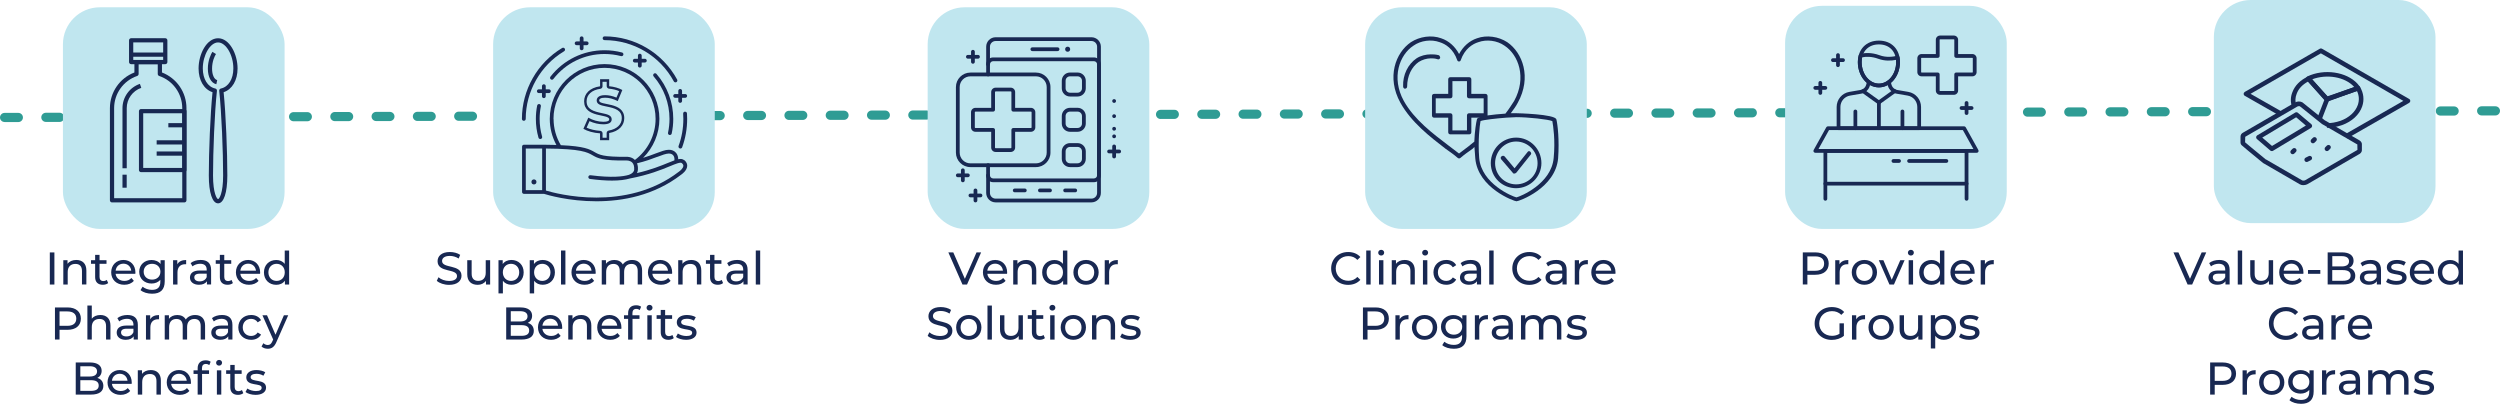 <?xml version="1.0" encoding="UTF-8"?><svg id="Layer_2" xmlns="http://www.w3.org/2000/svg" viewBox="0 0 545 88.02"><defs><style>.cls-1,.cls-2{fill:#182852;}.cls-1,.cls-2,.cls-3,.cls-4{stroke-width:0px;}.cls-2{fill-rule:evenodd;}.cls-3{fill:#c0e6ef;}.cls-4{fill:#2f9c94;}</style></defs><g id="Layer_1-2"><path class="cls-4" d="M1,26.6C.45,26.6,0,26.16,0,25.61c0-.55.45-1,1-1h3s0,0,0,0c.55,0,1,.45,1,1,0,.55-.45,1-1,1H1s0,0,0,0ZM10,26.58c-.55,0-1-.45-1-1,0-.55.45-1,1-1h3s0,0,0,0c.55,0,1,.45,1,1,0,.55-.45,1-1,1h-3s0,0,0,0ZM19,26.56c-.55,0-1-.45-1-1,0-.55.45-1,1-1h3s0,0,0,0c.55,0,1,.45,1,1,0,.55-.45,1-1,1h-3s0,0,0,0ZM28,26.53c-.55,0-1-.45-1-1,0-.55.45-1,1-1h3s0,0,0,0c.55,0,1,.45,1,1,0,.55-.45,1-1,1h-3s0,0,0,0ZM37,26.51c-.55,0-1-.45-1-1,0-.55.44-1,1-1h3s0,0,0,0c.55,0,1,.45,1,1,0,.55-.44,1-1,1h-3s0,0,0,0ZM46,26.48c-.55,0-1-.45-1-1,0-.55.44-1,1-1h3s0,0,0,0c.55,0,1,.45,1,1,0,.55-.44,1-1,1h-3s0,0,0,0ZM55,26.46c-.55,0-1-.45-1-1,0-.55.45-1,1-1h3s0,0,0,0c.55,0,1,.45,1,1,0,.55-.45,1-1,1h-3s0,0,0,0ZM64,26.44c-.55,0-1-.45-1-1,0-.55.45-1,1-1h3s0,0,0,0c.55,0,1,.45,1,1,0,.55-.45,1-1,1h-3s0,0,0,0ZM73,26.41c-.55,0-1-.45-1-1,0-.55.45-1,1-1h3s0,0,0,0c.55,0,1,.45,1,1,0,.55-.45,1-1,1h-3s0,0,0,0ZM82,26.39c-.55,0-1-.45-1-1,0-.55.45-1,1-1h3s0,0,0,0c.55,0,1,.45,1,1,0,.55-.45,1-1,1h-3s0,0,0,0ZM91,26.37c-.55,0-1-.45-1-1,0-.55.45-1,1-1h3s0,0,0,0c.55,0,1,.45,1,1,0,.55-.45,1-1,1h-3s0,0,0,0ZM100,26.34c-.55,0-1-.45-1-1,0-.55.44-1,1-1h3s0,0,0,0c.55,0,1,.45,1,1,0,.55-.44,1-1,1h-3s0,0,0,0ZM109,26.32c-.55,0-1-.45-1-1,0-.55.44-1,1-1h3s0,0,0,0c.55,0,1,.45,1,1,0,.55-.44,1-1,1h-3s0,0,0,0ZM118,26.29c-.55,0-1-.45-1-1,0-.55.45-1,1-1h3s0,0,0,0c.55,0,1,.45,1,1,0,.55-.45,1-1,1h-3s0,0,0,0ZM127,26.27c-.55,0-1-.45-1-1,0-.55.45-1,1-1h3s0,0,0,0c.55,0,1,.45,1,1,0,.55-.45,1-1,1h-3s0,0,0,0ZM136,26.25c-.55,0-1-.45-1-1,0-.55.45-1,1-1h3s0,0,0,0c.55,0,1,.45,1,1,0,.55-.45,1-1,1h-3s0,0,0,0ZM145,26.22c-.55,0-1-.45-1-1,0-.55.45-1,1-1h3s0,0,0,0c.55,0,1,.45,1,1,0,.55-.45,1-1,1h-3s0,0,0,0ZM154,26.2c-.55,0-1-.45-1-1,0-.55.45-1,1-1h3s0,0,0,0c.55,0,1,.45,1,1,0,.55-.45,1-1,1h-3s0,0,0,0ZM163,26.17c-.55,0-1-.45-1-1,0-.55.44-1,1-1h3s0,0,0,0c.55,0,1,.45,1,1,0,.55-.44,1-1,1h-3s0,0,0,0ZM172,26.15c-.55,0-1-.45-1-1,0-.55.45-1,1-1h3s0,0,0,0c.55,0,1,.45,1,1,0,.55-.45,1-1,1h-3s0,0,0,0ZM181,26.13c-.55,0-1-.45-1-1,0-.55.45-1,1-1h3s0,0,0,0c.55,0,1,.45,1,1,0,.55-.45,1-1,1h-3s0,0,0,0ZM190,26.1c-.55,0-1-.45-1-1,0-.55.45-1,1-1h3s0,0,0,0c.55,0,1,.45,1,1,0,.55-.45,1-1,1h-3s0,0,0,0ZM199,26.08c-.55,0-1-.45-1-1,0-.55.45-1,1-1h3s0,0,0,0c.55,0,1,.45,1,1,0,.55-.45,1-1,1h-3s0,0,0,0ZM208,26.06c-.55,0-1-.45-1-1,0-.55.45-1,1-1h3s0,0,0,0c.55,0,1,.45,1,1,0,.55-.45,1-1,1h-3s0,0,0,0ZM217,26.03c-.55,0-1-.45-1-1,0-.55.44-1,1-1h3s0,0,0,0c.55,0,1,.45,1,1,0,.55-.44,1-1,1h-3s0,0,0,0ZM226,26.01c-.55,0-1-.45-1-1,0-.55.44-1,1-1h3s0,0,0,0c.55,0,1,.45,1,1,0,.55-.44,1-1,1h-3s0,0,0,0ZM235,25.98c-.55,0-1-.45-1-1,0-.55.45-1,1-1h3s0,0,0,0c.55,0,1,.45,1,1,0,.55-.45,1-1,1h-3s0,0,0,0ZM244,25.96c-.55,0-1-.45-1-1,0-.55.45-1,1-1h3s0,0,0,0c.55,0,1,.45,1,1,0,.55-.45,1-1,1h-3s0,0,0,0ZM253,25.94c-.55,0-1-.45-1-1,0-.55.45-1,1-1h3c.56-.04,1,.44,1,.99,0,.55-.45,1-1,1h-3s0,0,0,0ZM262,25.91c-.55,0-1-.45-1-1,0-.55.45-1,1-1h3s0,0,0,0c.55,0,1,.45,1,1,0,.55-.45,1-1,1h-3s0,0,0,0ZM271,25.89c-.55,0-1-.45-1-1,0-.55.45-1,1-1h3s0,0,0,0c.55,0,1,.45,1,1,0,.55-.45,1-1,1h-3s0,0,0,0ZM280,25.86c-.55,0-1-.45-1-1,0-.55.45-1,1-1h3c.54-.03,1,.44,1,.99s-.45,1-1,1h-3s0,0,0,0ZM289,25.84c-.55,0-1-.45-1-1,0-.55.45-1,1-1h3s0,0,0,0c.55,0,1,.45,1,1,0,.55-.45,1-1,1h-3s0,0,0,0ZM298,25.82c-.55,0-1-.45-1-1,0-.55.45-1,1-1h3s0,0,0,0c.55,0,1,.45,1,1,0,.55-.45,1-1,1h-3s0,0,0,0ZM307,25.79c-.55,0-1-.45-1-1,0-.55.45-1,1-1h3s0,0,0,0c.55,0,1,.45,1,1,0,.55-.45,1-1,1h-3s0,0,0,0ZM316,25.77c-.55,0-1-.45-1-1,0-.55.45-1,1-1h3s0,0,0,0c.55,0,1,.45,1,1,0,.55-.45,1-1,1h-3s0,0,0,0ZM325,25.75c-.55,0-1-.45-1-1,0-.55.45-1,1-1h3s0,0,0,0c.55,0,1,.45,1,1,0,.55-.45,1-1,1h-3s0,0,0,0ZM334,25.72c-.55,0-1-.45-1-1,0-.55.45-1,1-1h3s0,0,0,0c.55,0,1,.45,1,1,0,.55-.45,1-1,1h-3s0,0,0,0ZM343,25.7c-.55,0-1-.45-1-1,0-.55.45-1,1-1h3s0,0,0,0c.55,0,1,.45,1,1,0,.55-.45,1-1,1h-3s0,0,0,0ZM352,25.67c-.55,0-1-.45-1-1,0-.55.45-1,1-1h3s0,0,0,0c.55,0,1,.45,1,1,0,.55-.45,1-1,1h-3s0,0,0,0ZM361,25.65c-.55,0-1-.45-1-1,0-.55.45-1,1-1h3s0,0,0,0c.55,0,1,.45,1,1,0,.55-.45,1-1,1h-3s0,0,0,0ZM370,25.63c-.55,0-1-.45-1-1,0-.55.45-1,1-1h3s0,0,0,0c.55,0,1,.45,1,1,0,.55-.45,1-1,1h-3s0,0,0,0ZM379,25.6c-.55,0-1-.45-1-1,0-.55.45-1,1-1h3c.58-.04,1,.44,1,.99,0,.55-.45,1-1,1h-3s0,0,0,0ZM388,25.58c-.55,0-1-.45-1-1,0-.55.45-1,1-1h3s0,0,0,0c.55,0,1,.45,1,1,0,.55-.45,1-1,1h-3s0,0,0,0ZM397,25.55c-.55,0-1-.45-1-1,0-.55.45-1,1-1h3s0,0,0,0c.55,0,1,.45,1,1,0,.55-.45,1-1,1h-3s0,0,0,0ZM406,25.53c-.55,0-1-.45-1-1,0-.55.45-1,1-1h3s0,0,0,0c.55,0,1,.45,1,1,0,.55-.45,1-1,1h-3s0,0,0,0ZM415,25.51c-.55,0-1-.45-1-1,0-.55.45-1,1-1h3s0,0,0,0c.55,0,1,.45,1,1,0,.55-.45,1-1,1h-3s0,0,0,0ZM424,25.48c-.55,0-1-.45-1-1,0-.55.45-1,1-1h3s0,0,0,0c.55,0,1,.45,1,1,0,.55-.45,1-1,1h-3s0,0,0,0ZM433,25.46c-.55,0-1-.45-1-1,0-.55.45-1,1-1h3s0,0,0,0c.55,0,1,.45,1,1,0,.55-.45,1-1,1h-3s0,0,0,0ZM442,25.44c-.55,0-1-.45-1-1,0-.55.45-1,1-1h3s0,0,0,0c.55,0,1,.45,1,1,0,.55-.45,1-1,1h-3s0,0,0,0ZM451,25.41c-.55,0-1-.45-1-1,0-.55.45-1,1-1h3s0,0,0,0c.55,0,1,.45,1,1,0,.55-.45,1-1,1h-3s0,0,0,0ZM460,25.39c-.55,0-1-.45-1-1,0-.55.45-1,1-1h3s0,0,0,0c.55,0,1,.45,1,1,0,.55-.45,1-1,1h-3s0,0,0,0ZM469,25.36c-.55,0-1-.45-1-1,0-.55.45-1,1-1h3s0,0,0,0c.55,0,1,.45,1,1,0,.55-.45,1-1,1h-3s0,0,0,0ZM478,25.34c-.55,0-1-.45-1-1,0-.55.45-1,1-1h3s0,0,0,0c.55,0,1,.45,1,1,0,.55-.45,1-1,1h-3s0,0,0,0ZM487,25.32c-.55,0-1-.45-1-1,0-.55.45-1,1-1h3s0,0,0,0c.55,0,1,.45,1,1,0,.55-.45,1-1,1h-3s0,0,0,0ZM496,25.29c-.55,0-1-.45-1-1,0-.55.45-1,1-1h3c.56,0,1,.44,1,.99,0,.55-.45,1-1,1h-3s0,0,0,0ZM505,25.27c-.55,0-1-.45-1-1,0-.55.45-1,1-1h3s0,0,0,0c.55,0,1,.45,1,1,0,.55-.45,1-1,1h-3s0,0,0,0ZM514,25.24c-.55,0-1-.45-1-1,0-.55.45-1,1-1h3s0,0,0,0c.55,0,1,.45,1,1,0,.55-.45,1-1,1h-3s0,0,0,0ZM523,25.22c-.55,0-1-.45-1-1,0-.55.45-1,1-1h3s0,0,0,0c.55,0,1,.45,1,1,0,.55-.45,1-1,1h-3s0,0,0,0ZM532,25.2c-.55,0-1-.45-1-1,0-.55.45-1,1-1h3s0,0,0,0c.55,0,1,.45,1,1,0,.55-.45,1-1,1h-3s0,0,0,0ZM541,25.17c-.55,0-1-.45-1-1,0-.55.45-1,1-1h3s0,0,0,0c.55,0,1,.45,1,1,0,.55-.45,1-1,1h-3s0,0,0,0Z"/><path class="cls-1" d="M10.86,55.03h1v7h-1v-7Z"/><path class="cls-1" d="M18.83,58.97v3.05h-.96v-2.94c0-1.04-.52-1.55-1.43-1.55-1.02,0-1.68.61-1.68,1.76v2.73h-.96v-5.3h.92v.8c.39-.54,1.07-.85,1.91-.85,1.29,0,2.2.74,2.2,2.3Z"/><path class="cls-1" d="M23.58,61.71c-.29.25-.73.37-1.16.37-1.07,0-1.68-.59-1.68-1.66v-2.91h-.9v-.79h.9v-1.16h.96v1.16h1.52v.79h-1.52v2.87c0,.57.3.89.83.89.28,0,.55-.09.75-.25l.3.69Z"/><path class="cls-1" d="M29.5,59.69h-4.3c.12.93.87,1.55,1.92,1.55.62,0,1.14-.21,1.53-.64l.53.62c-.48.56-1.21.86-2.09.86-1.71,0-2.85-1.13-2.85-2.71s1.13-2.7,2.66-2.7,2.62,1.1,2.62,2.73c0,.08,0,.2-.02.29ZM25.21,59h3.4c-.1-.89-.77-1.52-1.7-1.52s-1.6.62-1.7,1.52Z"/><path class="cls-1" d="M35.91,56.73v4.58c0,1.87-.95,2.72-2.75,2.72-.97,0-1.95-.27-2.53-.79l.46-.74c.49.42,1.26.69,2.04.69,1.25,0,1.82-.58,1.82-1.78v-.42c-.46.55-1.15.82-1.91.82-1.53,0-2.69-1.04-2.69-2.57s1.16-2.56,2.69-2.56c.79,0,1.51.29,1.96.87v-.82h.91ZM34.97,59.23c0-1.03-.76-1.72-1.82-1.72s-1.83.69-1.83,1.72.76,1.73,1.83,1.73,1.82-.71,1.82-1.73Z"/><path class="cls-1" d="M40.58,56.68v.93c-.08-.01-.15-.01-.22-.01-1.03,0-1.67.63-1.67,1.79v2.64h-.96v-5.3h.92v.89c.34-.62,1-.94,1.93-.94Z"/><path class="cls-1" d="M46.02,58.82v3.2h-.91v-.7c-.32.48-.91.76-1.74.76-1.2,0-1.96-.64-1.96-1.56,0-.85.55-1.55,2.13-1.55h1.52v-.19c0-.81-.47-1.28-1.42-1.28-.63,0-1.27.22-1.68.57l-.4-.72c.55-.44,1.34-.68,2.19-.68,1.45,0,2.27.7,2.27,2.15ZM45.06,60.4v-.74h-1.48c-.95,0-1.22.37-1.22.82,0,.53.44.86,1.17.86s1.29-.33,1.53-.94Z"/><path class="cls-1" d="M50.77,61.71c-.29.25-.73.37-1.16.37-1.07,0-1.68-.59-1.68-1.66v-2.91h-.9v-.79h.9v-1.16h.96v1.16h1.52v.79h-1.52v2.87c0,.57.3.89.83.89.28,0,.55-.09.75-.25l.3.69Z"/><path class="cls-1" d="M56.69,59.69h-4.3c.12.93.87,1.55,1.92,1.55.62,0,1.14-.21,1.53-.64l.53.62c-.48.56-1.21.86-2.09.86-1.71,0-2.85-1.13-2.85-2.71s1.13-2.7,2.66-2.7,2.62,1.1,2.62,2.73c0,.08,0,.2-.02.29ZM52.4,59h3.4c-.1-.89-.77-1.52-1.7-1.52s-1.6.62-1.7,1.52Z"/><path class="cls-1" d="M63.03,54.61v7.42h-.92v-.84c-.43.6-1.11.9-1.89.9-1.55,0-2.68-1.09-2.68-2.71s1.13-2.7,2.68-2.7c.75,0,1.41.28,1.85.85v-2.92h.96ZM62.08,59.37c0-1.13-.77-1.86-1.78-1.86s-1.79.73-1.79,1.86.77,1.87,1.79,1.87,1.78-.74,1.78-1.87Z"/><path class="cls-1" d="M17.63,69.46c0,1.52-1.1,2.44-2.92,2.44h-1.73v2.12h-1v-7h2.73c1.82,0,2.92.92,2.92,2.44ZM16.63,69.46c0-1-.67-1.57-1.95-1.57h-1.7v3.14h1.7c1.28,0,1.95-.57,1.95-1.57Z"/><path class="cls-1" d="M24.08,70.97v3.05h-.96v-2.94c0-1.04-.52-1.55-1.43-1.55-1.02,0-1.68.61-1.68,1.76v2.73h-.96v-7.42h.96v2.87c.4-.51,1.06-.8,1.87-.8,1.29,0,2.2.74,2.2,2.3Z"/><path class="cls-1" d="M30.05,70.82v3.2h-.91v-.7c-.32.48-.91.76-1.74.76-1.2,0-1.96-.64-1.96-1.56,0-.85.55-1.55,2.13-1.55h1.52v-.19c0-.81-.47-1.28-1.42-1.28-.63,0-1.27.22-1.68.57l-.4-.72c.55-.44,1.34-.68,2.19-.68,1.45,0,2.27.7,2.27,2.15ZM29.09,72.4v-.74h-1.48c-.95,0-1.22.37-1.22.82,0,.53.44.86,1.17.86s1.29-.33,1.53-.94Z"/><path class="cls-1" d="M34.67,68.68v.93c-.08-.01-.15-.01-.22-.01-1.03,0-1.67.63-1.67,1.79v2.64h-.96v-5.3h.92v.89c.34-.62,1-.94,1.93-.94Z"/><path class="cls-1" d="M44.71,70.97v3.05h-.96v-2.94c0-1.04-.5-1.55-1.37-1.55-.96,0-1.59.61-1.59,1.76v2.73h-.96v-2.94c0-1.04-.5-1.55-1.37-1.55-.96,0-1.59.61-1.59,1.76v2.73h-.96v-5.3h.92v.79c.38-.54,1.03-.84,1.83-.84s1.49.32,1.84.98c.4-.6,1.14-.98,2.04-.98,1.29,0,2.17.74,2.17,2.3Z"/><path class="cls-1" d="M50.67,70.82v3.2h-.91v-.7c-.32.48-.91.76-1.74.76-1.2,0-1.96-.64-1.96-1.56,0-.85.55-1.55,2.13-1.55h1.52v-.19c0-.81-.47-1.28-1.42-1.28-.63,0-1.27.22-1.68.57l-.4-.72c.55-.44,1.34-.68,2.19-.68,1.45,0,2.27.7,2.27,2.15ZM49.71,72.4v-.74h-1.48c-.95,0-1.22.37-1.22.82,0,.53.44.86,1.17.86s1.29-.33,1.53-.94Z"/><path class="cls-1" d="M51.95,71.37c0-1.58,1.17-2.7,2.8-2.7.95,0,1.74.39,2.16,1.13l-.73.47c-.34-.52-.86-.76-1.44-.76-1.04,0-1.82.73-1.82,1.86s.78,1.87,1.82,1.87c.58,0,1.1-.24,1.44-.76l.73.46c-.42.74-1.21,1.14-2.16,1.14-1.63,0-2.8-1.13-2.8-2.71Z"/><path class="cls-1" d="M62.83,68.73l-2.57,5.83c-.47,1.12-1.08,1.47-1.89,1.47-.51,0-1.03-.17-1.36-.49l.41-.72c.26.25.59.39.95.39.46,0,.75-.21,1.01-.82l.17-.37-2.34-5.29h1l1.85,4.24,1.83-4.24h.94Z"/><path class="cls-1" d="M22.53,84.13c0,1.2-.91,1.89-2.68,1.89h-3.34v-7h3.14c1.61,0,2.51.68,2.51,1.81,0,.76-.39,1.29-.94,1.56.79.22,1.31.81,1.31,1.74ZM17.51,79.84v2.24h2.05c1.02,0,1.6-.38,1.6-1.12s-.58-1.12-1.6-1.12h-2.05ZM21.52,84.05c0-.81-.6-1.17-1.71-1.17h-2.3v2.33h2.3c1.11,0,1.71-.35,1.71-1.16Z"/><path class="cls-1" d="M28.7,83.69h-4.3c.12.93.87,1.55,1.92,1.55.62,0,1.14-.21,1.53-.64l.53.62c-.48.56-1.21.86-2.09.86-1.71,0-2.85-1.13-2.85-2.71s1.13-2.7,2.66-2.7,2.62,1.1,2.62,2.73c0,.08,0,.2-.02.29ZM24.4,83h3.4c-.1-.89-.77-1.52-1.7-1.52s-1.6.62-1.7,1.52Z"/><path class="cls-1" d="M35.07,82.97v3.05h-.96v-2.94c0-1.04-.52-1.55-1.43-1.55-1.02,0-1.68.61-1.68,1.76v2.73h-.96v-5.3h.92v.8c.39-.54,1.07-.85,1.91-.85,1.29,0,2.2.74,2.2,2.3Z"/><path class="cls-1" d="M41.61,83.69h-4.3c.12.93.87,1.55,1.92,1.55.62,0,1.14-.21,1.53-.64l.53.62c-.48.56-1.21.86-2.09.86-1.71,0-2.85-1.13-2.85-2.71s1.13-2.7,2.66-2.7,2.62,1.1,2.62,2.73c0,.08,0,.2-.02.29ZM37.31,83h3.4c-.1-.89-.77-1.52-1.7-1.52s-1.6.62-1.7,1.52Z"/><path class="cls-1" d="M44.84,78.55c.41,0,.81.1,1.08.31l-.29.73c-.2-.15-.46-.25-.74-.25-.57,0-.86.32-.86.93v.46h1.54v.79h-1.52v4.51h-.96v-4.51h-.9v-.79h.9v-.47c0-1.03.62-1.71,1.75-1.71ZM47.11,79.09c0-.35.28-.63.65-.63s.65.27.65.61c0,.36-.27.64-.65.64s-.65-.27-.65-.62ZM47.28,80.73h.96v5.3h-.96v-5.3Z"/><path class="cls-1" d="M53.04,85.71c-.29.25-.73.37-1.16.37-1.07,0-1.68-.59-1.68-1.66v-2.91h-.9v-.79h.9v-1.16h.96v1.16h1.52v.79h-1.52v2.87c0,.57.3.89.83.89.28,0,.55-.09.75-.25l.3.69Z"/><path class="cls-1" d="M53.52,85.46l.4-.76c.45.32,1.17.55,1.86.55.89,0,1.26-.27,1.26-.72,0-1.19-3.35-.16-3.35-2.27,0-.95.85-1.59,2.21-1.59.69,0,1.47.18,1.93.48l-.41.76c-.48-.31-1.01-.42-1.53-.42-.84,0-1.25.31-1.25.73,0,1.25,3.36.23,3.36,2.29,0,.96-.88,1.57-2.29,1.57-.88,0-1.75-.27-2.19-.62Z"/><rect class="cls-3" x="13.72" y="1.59" width="48.32" height="48.32" rx="8.05" ry="8.05"/><rect class="cls-3" x="202.23" y="1.59" width="48.32" height="48.32" rx="8.05" ry="8.05"/><rect class="cls-3" x="297.6" y="1.59" width="48.32" height="48.32" rx="8.05" ry="8.05"/><path class="cls-2" d="M330.51,30c-2.99,0-5.52,2.45-5.52,5.56s2.52,5.47,5.52,5.47,5.52-2.45,5.52-5.47-2.43-5.56-5.52-5.56ZM330.51,40.19c-2.52,0-4.58-2.07-4.58-4.62s2.06-4.72,4.58-4.72,4.68,2.07,4.68,4.72-2.15,4.62-4.68,4.62Z"/><path class="cls-2" d="M333.01,33.14l-2.84,3.55-2.16-2.59c-.2-.19-.49-.19-.69,0-.2.1-.2.38-.1.58l2.55,2.97c.1.19.2.19.39.19.1,0,.29-.1.39-.19l3.14-3.93c.2-.19.1-.48-.1-.67-.2-.19-.49-.1-.59.1"/><path class="cls-2" d="M323.82,20.47h-3.07v-3.16c0-.29-.19-.48-.47-.48h-4.1c-.28,0-.47.19-.47.48v3.16h-3.07c-.28,0-.47.19-.47.48v4.22c0,.29.19.48.47.48h3.07v3.16c0,.29.19.48.47.48h4.1c.28,0,.47-.19.47-.48v-3.16h3.07c.28,0,.47-.19.47-.48v-4.22c0-.29-.19-.48-.47-.48ZM323.44,24.69h-3.17c-.28,0-.47.19-.47.48v3.26h-3.17v-3.26c0-.29-.19-.48-.47-.48h-3.17v-3.26h3.17c.28,0,.47-.19.47-.48v-3.26h3.17v3.26c0,.29.19.48.47.48h3.17v3.26Z"/><path class="cls-2" d="M313.96,12.62c0-.19-.1-.49-.29-.58-.68-.19-1.27-.19-1.75-.19-1.07,0-2.24.29-3.12.87-1.85,1.26-3.02,3.59-2.92,6.12,0,.29.19.49.39.49.29,0,.49-.19.49-.49,0-2.23.97-4.27,2.53-5.34.78-.49,1.75-.78,2.63-.78.39,0,.88,0,1.46.19.19.1.49,0,.58-.29"/><path class="cls-2" d="M339.28,26.02c-.29-1.15-8.6-1.34-8.69-1.34h-1.24c.57-.76,1.15-1.53,1.53-2.29,3.06-5.54,1.05-10.89-2.29-13.19-1.91-1.24-4.49-1.62-6.59-.86-1.72.57-3.06,1.82-3.92,3.44-.86-1.62-2.2-2.87-3.92-3.44-2.1-.76-4.68-.38-6.59.86-3.34,2.29-5.35,7.64-2.29,13.19,2.39,4.3,6.5,7.45,9.84,10.03.96.67,1.91,1.34,2.67,2.01.1.1.19.1.29.1s.19,0,.29-.1c.76-.67,1.72-1.34,2.67-2.01l.38-.38c.1.76.1,1.62.19,2.48.57,6.5,8.5,9.36,8.98,9.36.57,0,8.5-2.87,9.08-9.36.29-4.01-.1-7.36-.38-8.5M320.46,31.65c-.86.67-1.62,1.24-2.39,1.82-.76-.57-1.53-1.15-2.39-1.82-3.25-2.48-7.36-5.54-9.65-9.65-2.77-5.06-.96-10.03,2.1-12.04,1.62-1.15,3.92-1.43,5.73-.76,1.24.38,2.96,1.43,3.82,3.92.1.38.67.38.76,0,.86-2.48,2.58-3.54,3.82-3.92,1.82-.67,4.11-.38,5.73.76,3.06,2.01,4.87,6.98,2.1,12.04-.57.86-1.15,1.82-1.91,2.77-2.48.19-6.11.48-6.21,1.24-.19.76-.48,2.58-.57,4.87l-.96.76ZM338.7,34.43c-.48,5.64-7.26,8.41-8.12,8.6-.86-.19-7.64-2.96-8.12-8.6-.29-3.82.1-6.98.29-8.03.67-.29,3.34-.57,5.73-.76.76,0,1.53-.1,2.1-.1,2.58,0,6.97.48,7.83.86.19,1.05.67,4.2.29,8.03Z"/><rect class="cls-3" x="389.15" y="1.27" width="48.32" height="48.64" rx="8.05" ry="8.05"/><rect class="cls-3" x="482.62" width="48.32" height="48.64" rx="8.05" ry="8.05"/><path class="cls-1" d="M511.68,30.16l-.5-.87,12.75-7.3-17.98-10.36-15.33,8.82,6.96,3.97-.5.87-7.71-4.4c-.16-.09-.25-.25-.25-.43s.1-.34.25-.43l16.34-9.4c.15-.09.34-.09.5,0l18.98,10.94c.16.09.25.25.25.43s-.1.34-.25.43l-13.5,7.74Z"/><path class="cls-1" d="M502.15,40.37c-.28,0-.56-.06-.77-.18l-8.04-4.66c-.12-.11-.72-.6-1.44-1.19-1.15-.94-2.59-2.12-3.11-2.59-.23-.17-.36-.41-.36-.69v-1.26c0-.39.2-.71.56-.89l11.37-6.6c.44-.25,1.13-.25,1.56,0l4.84,3.89,7.6,4.4c.15.1.53.36.53.84v1.29c0,.49-.38.74-.5.82l-11.43,6.63c-.25.12-.54.18-.82.18ZM493.97,34.75l7.9,4.57c.12.07.45.07.62-.01l11.38-6.6h0s.04-.03.05-.04l-.02-1.21s-.04,0-.06,0l-7.64-4.42-4.84-3.88c-.06-.03-.38-.03-.51.05l-11.39,6.61-.03,1.2c.59.52,1.98,1.65,3.1,2.57.68.56,1.25,1.02,1.44,1.19Z"/><path class="cls-1" d="M495.26,32.94c-.12,0-.23-.04-.33-.12l-2.92-2.51c-.12-.1-.19-.26-.17-.42s.1-.3.24-.39l8.28-4.96c.18-.11.42-.09.58.05l2.93,2.48c.12.1.19.26.17.42-.01.16-.1.31-.24.39l-8.28,4.99c-.08.05-.17.07-.26.07ZM493.18,30l2.12,1.82,7.38-4.45-2.12-1.8-7.38,4.42Z"/><path class="cls-1" d="M504.22,31.24c-.13,0-.26-.05-.35-.15-.2-.2-.2-.51,0-.71l.34-.34c.2-.2.51-.2.71,0s.2.51,0,.71l-.34.34c-.1.1-.23.15-.35.15Z"/><path class="cls-1" d="M499.8,33.62c-.13,0-.26-.05-.35-.15-.2-.2-.2-.51,0-.71l.34-.34c.2-.19.51-.19.71,0,.2.2.2.51,0,.71l-.34.34c-.1.1-.23.15-.35.15Z"/><path class="cls-1" d="M507.27,32.94c-.13,0-.26-.05-.35-.15-.2-.2-.2-.51,0-.71l.34-.34c.2-.19.51-.19.71,0,.2.2.2.51,0,.71l-.34.34c-.1.1-.23.15-.35.15Z"/><path class="cls-1" d="M502.86,35.32c-.18,0-.36-.1-.45-.28-.12-.25-.02-.55.22-.67l.68-.34c.25-.12.55-.02.67.22.12.25.02.55-.22.67l-.68.34c-.07.04-.15.05-.22.05Z"/><path class="cls-1" d="M506.07,26.17l-.93-.36,1.56-4.01-3.54-4.02c-1.25.68-2.07,1.55-2.48,2.65-.35.88-.37,1.71-.06,2.57l-.94.34c-.39-1.08-.37-2.18.07-3.27.54-1.42,1.65-2.56,3.32-3.36.2-.1.45-.05.59.12l4,4.54c.12.14.16.34.09.51l-1.67,4.29Z"/><path class="cls-1" d="M507.27,27.85v-1c.98,0,1.95-.17,2.97-.52,1.86-.68,3.23-1.93,3.76-3.44.36-1.04.29-2.09-.19-3.07l-6.37,2.32-.34-.94,6.77-2.47c.22-.08.47,0,.6.21.81,1.33.98,2.84.48,4.28-.62,1.79-2.22,3.27-4.37,4.05-1.14.39-2.21.58-3.3.58Z"/><path class="cls-1" d="M507.26,22.07c-.14,0-.27-.06-.37-.16l-4.06-4.45c-.11-.12-.15-.28-.12-.43s.13-.29.28-.36c3.65-1.75,8.56-1.03,10.95,1.59.2.22.36.44.52.66.09.13.13.31.08.46-.05.15-.16.29-.31.34l-6.8,2.33c-.05.02-.11.03-.16.03ZM504.04,17.3l3.37,3.69,5.83-2s-.04-.05-.06-.07c-1.97-2.17-5.95-2.84-9.15-1.62Z"/><rect class="cls-3" x="107.5" y="1.59" width="48.32" height="48.32" rx="8.05" ry="8.05"/><path class="cls-1" d="M95.22,61.22l.37-.78c.52.47,1.41.81,2.31.81,1.21,0,1.73-.47,1.73-1.08,0-1.71-4.24-.63-4.24-3.23,0-1.08.84-2,2.68-2,.82,0,1.67.22,2.25.62l-.33.8c-.61-.39-1.3-.57-1.92-.57-1.19,0-1.7.5-1.7,1.11,0,1.71,4.24.64,4.24,3.21,0,1.07-.86,1.99-2.71,1.99-1.07,0-2.12-.36-2.68-.88Z"/><path class="cls-1" d="M106.85,56.73v5.3h-.91v-.8c-.39.55-1.05.86-1.8.86-1.37,0-2.28-.75-2.28-2.31v-3.05h.96v2.94c0,1.04.52,1.56,1.43,1.56,1,0,1.64-.62,1.64-1.76v-2.74h.96Z"/><path class="cls-1" d="M114.16,59.37c0,1.63-1.13,2.71-2.68,2.71-.75,0-1.41-.29-1.85-.86v2.74h-.96v-7.24h.92v.84c.43-.59,1.11-.89,1.89-.89,1.55,0,2.68,1.08,2.68,2.7ZM113.19,59.37c0-1.12-.77-1.86-1.79-1.86s-1.78.74-1.78,1.86.77,1.87,1.78,1.87,1.79-.74,1.79-1.87Z"/><path class="cls-1" d="M120.97,59.37c0,1.63-1.13,2.71-2.68,2.71-.75,0-1.41-.29-1.85-.86v2.74h-.96v-7.24h.92v.84c.43-.59,1.11-.89,1.89-.89,1.55,0,2.68,1.08,2.68,2.7ZM120,59.37c0-1.12-.77-1.86-1.79-1.86s-1.78.74-1.78,1.86.77,1.87,1.78,1.87,1.79-.74,1.79-1.87Z"/><path class="cls-1" d="M122.3,54.61h.96v7.42h-.96v-7.42Z"/><path class="cls-1" d="M129.84,59.69h-4.3c.12.93.87,1.55,1.92,1.55.62,0,1.14-.21,1.53-.64l.53.62c-.48.56-1.21.86-2.09.86-1.71,0-2.85-1.13-2.85-2.71s1.13-2.7,2.66-2.7,2.62,1.1,2.62,2.73c0,.08,0,.2-.02.29ZM125.55,59h3.4c-.1-.89-.77-1.52-1.7-1.52s-1.6.62-1.7,1.52Z"/><path class="cls-1" d="M139.98,58.97v3.05h-.96v-2.94c0-1.04-.5-1.55-1.37-1.55-.96,0-1.59.61-1.59,1.76v2.73h-.96v-2.94c0-1.04-.5-1.55-1.37-1.55-.96,0-1.59.61-1.59,1.76v2.73h-.96v-5.3h.92v.79c.38-.54,1.03-.84,1.83-.84s1.49.32,1.84.98c.4-.6,1.14-.98,2.04-.98,1.29,0,2.17.74,2.17,2.3Z"/><path class="cls-1" d="M146.51,59.69h-4.3c.12.93.87,1.55,1.92,1.55.62,0,1.14-.21,1.53-.64l.53.62c-.48.56-1.21.86-2.09.86-1.71,0-2.85-1.13-2.85-2.71s1.13-2.7,2.66-2.7,2.62,1.1,2.62,2.73c0,.08,0,.2-.02.29ZM142.22,59h3.4c-.1-.89-.77-1.52-1.7-1.52s-1.6.62-1.7,1.52Z"/><path class="cls-1" d="M152.88,58.97v3.05h-.96v-2.94c0-1.04-.52-1.55-1.43-1.55-1.02,0-1.68.61-1.68,1.76v2.73h-.96v-5.3h.92v.8c.39-.54,1.07-.85,1.91-.85,1.29,0,2.2.74,2.2,2.3Z"/><path class="cls-1" d="M157.63,61.71c-.29.25-.73.37-1.16.37-1.07,0-1.68-.59-1.68-1.66v-2.91h-.9v-.79h.9v-1.16h.96v1.16h1.52v.79h-1.52v2.87c0,.57.3.89.83.89.28,0,.55-.09.75-.25l.3.69Z"/><path class="cls-1" d="M162.98,58.82v3.2h-.91v-.7c-.32.48-.91.76-1.74.76-1.2,0-1.96-.64-1.96-1.56,0-.85.55-1.55,2.13-1.55h1.52v-.19c0-.81-.47-1.28-1.42-1.28-.63,0-1.27.22-1.68.57l-.4-.72c.55-.44,1.34-.68,2.19-.68,1.45,0,2.27.7,2.27,2.15ZM162.02,60.4v-.74h-1.48c-.95,0-1.22.37-1.22.82,0,.53.44.86,1.17.86s1.29-.33,1.53-.94Z"/><path class="cls-1" d="M164.76,54.61h.96v7.42h-.96v-7.42Z"/><path class="cls-1" d="M116.37,72.13c0,1.2-.91,1.89-2.68,1.89h-3.34v-7h3.14c1.61,0,2.51.68,2.51,1.81,0,.76-.39,1.29-.94,1.56.79.22,1.31.81,1.31,1.74ZM111.35,67.84v2.24h2.05c1.02,0,1.6-.38,1.6-1.12s-.58-1.12-1.6-1.12h-2.05ZM115.36,72.05c0-.81-.6-1.17-1.71-1.17h-2.3v2.33h2.3c1.11,0,1.71-.35,1.71-1.16Z"/><path class="cls-1" d="M122.54,71.69h-4.3c.12.93.87,1.55,1.92,1.55.62,0,1.14-.21,1.53-.64l.53.62c-.48.56-1.21.86-2.09.86-1.71,0-2.85-1.13-2.85-2.71s1.13-2.7,2.66-2.7,2.62,1.1,2.62,2.73c0,.08,0,.2-.02.29ZM118.25,71h3.4c-.1-.89-.77-1.52-1.7-1.52s-1.6.62-1.7,1.52Z"/><path class="cls-1" d="M128.91,70.97v3.05h-.96v-2.94c0-1.04-.52-1.55-1.43-1.55-1.02,0-1.68.61-1.68,1.76v2.73h-.96v-5.3h.92v.8c.39-.54,1.07-.85,1.91-.85,1.29,0,2.2.74,2.2,2.3Z"/><path class="cls-1" d="M135.45,71.69h-4.3c.12.93.87,1.55,1.92,1.55.62,0,1.14-.21,1.53-.64l.53.62c-.48.56-1.21.86-2.09.86-1.71,0-2.85-1.13-2.85-2.71s1.13-2.7,2.66-2.7,2.62,1.1,2.62,2.73c0,.08,0,.2-.02.29ZM131.16,71h3.4c-.1-.89-.77-1.52-1.7-1.52s-1.6.62-1.7,1.52Z"/><path class="cls-1" d="M138.68,66.55c.41,0,.81.1,1.08.31l-.29.73c-.2-.15-.46-.25-.74-.25-.57,0-.86.32-.86.93v.46h1.54v.79h-1.52v4.51h-.96v-4.51h-.9v-.79h.9v-.47c0-1.03.62-1.71,1.75-1.71ZM140.95,67.09c0-.35.28-.63.65-.63s.65.27.65.61c0,.36-.27.64-.65.64s-.65-.27-.65-.62ZM141.12,68.73h.96v5.3h-.96v-5.3Z"/><path class="cls-1" d="M146.88,73.71c-.29.25-.73.37-1.16.37-1.07,0-1.68-.59-1.68-1.66v-2.91h-.9v-.79h.9v-1.16h.96v1.16h1.52v.79h-1.52v2.87c0,.57.3.89.83.89.28,0,.55-.09.75-.25l.3.69Z"/><path class="cls-1" d="M147.37,73.46l.4-.76c.45.32,1.17.55,1.86.55.89,0,1.26-.27,1.26-.72,0-1.19-3.35-.16-3.35-2.27,0-.95.85-1.59,2.21-1.59.69,0,1.47.18,1.93.48l-.41.76c-.48-.31-1.01-.42-1.53-.42-.84,0-1.25.31-1.25.73,0,1.25,3.36.23,3.36,2.29,0,.96-.88,1.57-2.29,1.57-.88,0-1.75-.27-2.19-.62Z"/><path class="cls-1" d="M213.88,55.03l-3.07,7h-.99l-3.08-7h1.08l2.52,5.75,2.54-5.75h1Z"/><path class="cls-1" d="M219.54,59.69h-4.3c.12.93.87,1.55,1.92,1.55.62,0,1.14-.21,1.53-.64l.53.62c-.48.56-1.21.86-2.09.86-1.71,0-2.85-1.13-2.85-2.71s1.13-2.7,2.66-2.7,2.62,1.1,2.62,2.73c0,.08,0,.2-.02.29ZM215.24,59h3.4c-.1-.89-.77-1.52-1.7-1.52s-1.6.62-1.7,1.52Z"/><path class="cls-1" d="M225.91,58.97v3.05h-.96v-2.94c0-1.04-.52-1.55-1.43-1.55-1.02,0-1.68.61-1.68,1.76v2.73h-.96v-5.3h.92v.8c.39-.54,1.07-.85,1.91-.85,1.29,0,2.2.74,2.2,2.3Z"/><path class="cls-1" d="M232.68,54.61v7.42h-.92v-.84c-.43.6-1.11.9-1.89.9-1.55,0-2.68-1.09-2.68-2.71s1.13-2.7,2.68-2.7c.75,0,1.41.28,1.85.85v-2.92h.96ZM231.73,59.37c0-1.13-.77-1.86-1.78-1.86s-1.79.73-1.79,1.86.77,1.87,1.79,1.87,1.78-.74,1.78-1.87Z"/><path class="cls-1" d="M234,59.37c0-1.58,1.17-2.7,2.76-2.7s2.75,1.12,2.75,2.7-1.16,2.71-2.75,2.71-2.76-1.13-2.76-2.71ZM238.54,59.37c0-1.13-.76-1.86-1.78-1.86s-1.79.73-1.79,1.86.77,1.87,1.79,1.87,1.78-.74,1.78-1.87Z"/><path class="cls-1" d="M243.68,56.68v.93c-.08-.01-.15-.01-.22-.01-1.03,0-1.67.63-1.67,1.79v2.64h-.96v-5.3h.92v.89c.34-.62,1-.94,1.93-.94Z"/><path class="cls-1" d="M202.23,73.22l.37-.78c.52.47,1.41.81,2.31.81,1.21,0,1.73-.47,1.73-1.08,0-1.71-4.24-.63-4.24-3.23,0-1.08.84-2,2.68-2,.82,0,1.67.22,2.25.62l-.33.8c-.61-.39-1.3-.57-1.92-.57-1.19,0-1.7.5-1.7,1.11,0,1.71,4.24.64,4.24,3.21,0,1.07-.86,1.99-2.71,1.99-1.07,0-2.12-.36-2.68-.88Z"/><path class="cls-1" d="M208.44,71.37c0-1.58,1.17-2.7,2.76-2.7s2.75,1.12,2.75,2.7-1.16,2.71-2.75,2.71-2.76-1.13-2.76-2.71ZM212.98,71.37c0-1.13-.76-1.86-1.78-1.86s-1.79.73-1.79,1.86.77,1.87,1.79,1.87,1.78-.74,1.78-1.87Z"/><path class="cls-1" d="M215.27,66.61h.96v7.42h-.96v-7.42Z"/><path class="cls-1" d="M222.99,68.73v5.3h-.91v-.8c-.39.55-1.05.86-1.8.86-1.37,0-2.28-.75-2.28-2.31v-3.05h.96v2.94c0,1.04.52,1.56,1.43,1.56,1,0,1.64-.62,1.64-1.76v-2.74h.96Z"/><path class="cls-1" d="M227.79,73.71c-.29.25-.73.37-1.16.37-1.07,0-1.68-.59-1.68-1.66v-2.91h-.9v-.79h.9v-1.16h.96v1.16h1.52v.79h-1.52v2.87c0,.57.3.89.83.89.28,0,.55-.09.75-.25l.3.69Z"/><path class="cls-1" d="M228.77,67.09c0-.35.28-.63.65-.63s.65.27.65.61c0,.36-.27.64-.65.64s-.65-.27-.65-.62ZM228.94,68.73h.96v5.3h-.96v-5.3Z"/><path class="cls-1" d="M231.23,71.37c0-1.58,1.17-2.7,2.76-2.7s2.75,1.12,2.75,2.7-1.16,2.71-2.75,2.71-2.76-1.13-2.76-2.71ZM235.77,71.37c0-1.13-.76-1.86-1.78-1.86s-1.79.73-1.79,1.86.77,1.87,1.79,1.87,1.78-.74,1.78-1.87Z"/><path class="cls-1" d="M243.09,70.97v3.05h-.96v-2.94c0-1.04-.52-1.55-1.43-1.55-1.02,0-1.68.61-1.68,1.76v2.73h-.96v-5.3h.92v.8c.39-.54,1.07-.85,1.91-.85,1.29,0,2.2.74,2.2,2.3Z"/><path class="cls-1" d="M244.19,73.46l.4-.76c.45.32,1.17.55,1.86.55.89,0,1.26-.27,1.26-.72,0-1.19-3.35-.16-3.35-2.27,0-.95.85-1.59,2.21-1.59.69,0,1.47.18,1.93.48l-.41.76c-.48-.31-1.01-.42-1.53-.42-.84,0-1.25.31-1.25.73,0,1.25,3.36.23,3.36,2.29,0,.96-.88,1.57-2.29,1.57-.88,0-1.75-.27-2.19-.62Z"/><path class="cls-1" d="M290.19,58.52c0-2.07,1.58-3.58,3.71-3.58,1.08,0,2.02.37,2.66,1.09l-.65.63c-.54-.57-1.2-.83-1.97-.83-1.58,0-2.75,1.14-2.75,2.69s1.17,2.69,2.75,2.69c.77,0,1.43-.27,1.97-.84l.65.63c-.64.72-1.58,1.1-2.67,1.1-2.12,0-3.7-1.51-3.7-3.58Z"/><path class="cls-1" d="M297.84,54.61h.96v7.42h-.96v-7.42Z"/><path class="cls-1" d="M300.45,55.09c0-.35.28-.63.65-.63s.65.27.65.61c0,.36-.27.64-.65.64s-.65-.27-.65-.62ZM300.62,56.73h.96v5.3h-.96v-5.3Z"/><path class="cls-1" d="M308.43,58.97v3.05h-.96v-2.94c0-1.04-.52-1.55-1.43-1.55-1.02,0-1.68.61-1.68,1.76v2.73h-.96v-5.3h.92v.8c.39-.54,1.07-.85,1.91-.85,1.29,0,2.2.74,2.2,2.3Z"/><path class="cls-1" d="M310.03,55.09c0-.35.28-.63.65-.63s.65.27.65.61c0,.36-.27.64-.65.64s-.65-.27-.65-.62ZM310.2,56.73h.96v5.3h-.96v-5.3Z"/><path class="cls-1" d="M312.49,59.37c0-1.58,1.17-2.7,2.8-2.7.95,0,1.74.39,2.16,1.13l-.73.47c-.34-.52-.86-.76-1.44-.76-1.04,0-1.82.73-1.82,1.86s.78,1.87,1.82,1.87c.58,0,1.1-.24,1.44-.76l.73.46c-.42.74-1.21,1.14-2.16,1.14-1.63,0-2.8-1.13-2.8-2.71Z"/><path class="cls-1" d="M322.88,58.82v3.2h-.91v-.7c-.32.48-.91.76-1.74.76-1.2,0-1.96-.64-1.96-1.56,0-.85.55-1.55,2.13-1.55h1.52v-.19c0-.81-.47-1.28-1.42-1.28-.63,0-1.27.22-1.68.57l-.4-.72c.55-.44,1.34-.68,2.19-.68,1.45,0,2.27.7,2.27,2.15ZM321.92,60.4v-.74h-1.48c-.95,0-1.22.37-1.22.82,0,.53.44.86,1.17.86s1.29-.33,1.53-.94Z"/><path class="cls-1" d="M324.65,54.61h.96v7.42h-.96v-7.42Z"/><path class="cls-1" d="M329.68,58.52c0-2.07,1.58-3.58,3.71-3.58,1.08,0,2.02.37,2.66,1.09l-.65.63c-.54-.57-1.2-.83-1.97-.83-1.58,0-2.75,1.14-2.75,2.69s1.17,2.69,2.75,2.69c.77,0,1.43-.27,1.97-.84l.65.63c-.64.72-1.58,1.1-2.67,1.1-2.12,0-3.7-1.51-3.7-3.58Z"/><path class="cls-1" d="M341.53,58.82v3.2h-.91v-.7c-.32.48-.91.76-1.74.76-1.2,0-1.96-.64-1.96-1.56,0-.85.55-1.55,2.13-1.55h1.52v-.19c0-.81-.47-1.28-1.42-1.28-.63,0-1.27.22-1.68.57l-.4-.72c.55-.44,1.34-.68,2.19-.68,1.45,0,2.27.7,2.27,2.15ZM340.57,60.4v-.74h-1.48c-.95,0-1.22.37-1.22.82,0,.53.44.86,1.17.86s1.29-.33,1.53-.94Z"/><path class="cls-1" d="M346.15,56.68v.93c-.08-.01-.15-.01-.22-.01-1.03,0-1.67.63-1.67,1.79v2.64h-.96v-5.3h.92v.89c.34-.62,1-.94,1.93-.94Z"/><path class="cls-1" d="M352.16,59.69h-4.3c.12.93.87,1.55,1.92,1.55.62,0,1.14-.21,1.53-.64l.53.62c-.48.56-1.21.86-2.09.86-1.71,0-2.85-1.13-2.85-2.71s1.13-2.7,2.66-2.7,2.62,1.1,2.62,2.73c0,.08,0,.2-.02.29ZM347.86,59h3.4c-.1-.89-.77-1.52-1.7-1.52s-1.6.62-1.7,1.52Z"/><path class="cls-1" d="M302.77,69.46c0,1.52-1.1,2.44-2.92,2.44h-1.73v2.12h-1v-7h2.73c1.82,0,2.92.92,2.92,2.44ZM301.77,69.46c0-1-.67-1.57-1.95-1.57h-1.7v3.14h1.7c1.28,0,1.95-.57,1.95-1.57Z"/><path class="cls-1" d="M307.05,68.68v.93c-.08-.01-.15-.01-.22-.01-1.03,0-1.67.63-1.67,1.79v2.64h-.96v-5.3h.92v.89c.34-.62,1-.94,1.93-.94Z"/><path class="cls-1" d="M307.8,71.37c0-1.58,1.17-2.7,2.76-2.7s2.75,1.12,2.75,2.7-1.16,2.71-2.75,2.71-2.76-1.13-2.76-2.71ZM312.34,71.37c0-1.13-.76-1.86-1.78-1.86s-1.79.73-1.79,1.86.77,1.87,1.79,1.87,1.78-.74,1.78-1.87Z"/><path class="cls-1" d="M319.69,68.73v4.58c0,1.87-.95,2.72-2.75,2.72-.97,0-1.95-.27-2.53-.79l.46-.74c.49.42,1.26.69,2.04.69,1.25,0,1.82-.58,1.82-1.78v-.42c-.46.55-1.15.82-1.91.82-1.53,0-2.69-1.04-2.69-2.57s1.16-2.56,2.69-2.56c.79,0,1.51.29,1.96.87v-.82h.91ZM318.76,71.23c0-1.03-.76-1.72-1.82-1.72s-1.83.69-1.83,1.72.76,1.73,1.83,1.73,1.82-.71,1.82-1.73Z"/><path class="cls-1" d="M324.37,68.68v.93c-.08-.01-.15-.01-.22-.01-1.03,0-1.67.63-1.67,1.79v2.64h-.96v-5.3h.92v.89c.34-.62,1-.94,1.93-.94Z"/><path class="cls-1" d="M329.81,70.82v3.2h-.91v-.7c-.32.48-.91.76-1.74.76-1.2,0-1.96-.64-1.96-1.56,0-.85.55-1.55,2.13-1.55h1.52v-.19c0-.81-.47-1.28-1.42-1.28-.63,0-1.27.22-1.68.57l-.4-.72c.55-.44,1.34-.68,2.19-.68,1.45,0,2.27.7,2.27,2.15ZM328.85,72.4v-.74h-1.48c-.95,0-1.22.37-1.22.82,0,.53.44.86,1.17.86s1.29-.33,1.53-.94Z"/><path class="cls-1" d="M340.37,70.97v3.05h-.96v-2.94c0-1.04-.5-1.55-1.37-1.55-.96,0-1.59.61-1.59,1.76v2.73h-.96v-2.94c0-1.04-.5-1.55-1.37-1.55-.96,0-1.59.61-1.59,1.76v2.73h-.96v-5.3h.92v.79c.38-.54,1.03-.84,1.83-.84s1.49.32,1.84.98c.4-.6,1.14-.98,2.04-.98,1.29,0,2.17.74,2.17,2.3Z"/><path class="cls-1" d="M341.47,73.46l.4-.76c.45.32,1.17.55,1.86.55.89,0,1.26-.27,1.26-.72,0-1.19-3.35-.16-3.35-2.27,0-.95.85-1.59,2.21-1.59.69,0,1.47.18,1.93.48l-.41.76c-.48-.31-1.01-.42-1.53-.42-.84,0-1.25.31-1.25.73,0,1.25,3.36.23,3.36,2.29,0,.96-.88,1.57-2.29,1.57-.88,0-1.75-.27-2.19-.62Z"/><path class="cls-1" d="M398.66,57.46c0,1.52-1.1,2.44-2.92,2.44h-1.73v2.12h-1v-7h2.73c1.82,0,2.92.92,2.92,2.44ZM397.66,57.46c0-1-.67-1.57-1.95-1.57h-1.7v3.14h1.7c1.28,0,1.95-.57,1.95-1.57Z"/><path class="cls-1" d="M402.93,56.68v.93c-.08-.01-.15-.01-.22-.01-1.03,0-1.67.63-1.67,1.79v2.64h-.96v-5.3h.92v.89c.34-.62,1-.94,1.93-.94Z"/><path class="cls-1" d="M403.68,59.37c0-1.58,1.17-2.7,2.76-2.7s2.75,1.12,2.75,2.7-1.16,2.71-2.75,2.71-2.76-1.13-2.76-2.71ZM408.22,59.37c0-1.13-.76-1.86-1.78-1.86s-1.79.73-1.79,1.86.77,1.87,1.79,1.87,1.78-.74,1.78-1.87Z"/><path class="cls-1" d="M415.2,56.73l-2.32,5.3h-.98l-2.32-5.3h1l1.82,4.25,1.86-4.25h.94Z"/><path class="cls-1" d="M415.92,55.09c0-.35.28-.63.65-.63s.65.27.65.61c0,.36-.27.64-.65.64s-.65-.27-.65-.62ZM416.09,56.73h.96v5.3h-.96v-5.3Z"/><path class="cls-1" d="M423.87,54.61v7.42h-.92v-.84c-.43.6-1.11.9-1.89.9-1.55,0-2.68-1.09-2.68-2.71s1.13-2.7,2.68-2.7c.75,0,1.41.28,1.85.85v-2.92h.96ZM422.92,59.37c0-1.13-.77-1.86-1.78-1.86s-1.79.73-1.79,1.86.77,1.87,1.79,1.87,1.78-.74,1.78-1.87Z"/><path class="cls-1" d="M430.45,59.69h-4.3c.12.93.87,1.55,1.92,1.55.62,0,1.14-.21,1.53-.64l.53.62c-.48.56-1.21.86-2.09.86-1.71,0-2.85-1.13-2.85-2.71s1.13-2.7,2.66-2.7,2.62,1.1,2.62,2.73c0,.08,0,.2-.02.29ZM426.15,59h3.4c-.1-.89-.77-1.52-1.7-1.52s-1.6.62-1.7,1.52Z"/><path class="cls-1" d="M434.64,56.68v.93c-.08-.01-.15-.01-.22-.01-1.03,0-1.67.63-1.67,1.79v2.64h-.96v-5.3h.92v.89c.34-.62,1-.94,1.93-.94Z"/><path class="cls-1" d="M401.01,70.48h.96v2.73c-.7.59-1.67.89-2.65.89-2.15,0-3.73-1.51-3.73-3.58s1.58-3.58,3.75-3.58c1.11,0,2.05.37,2.69,1.08l-.62.62c-.58-.56-1.24-.81-2.03-.81-1.62,0-2.79,1.13-2.79,2.69s1.17,2.69,2.78,2.69c.59,0,1.14-.13,1.64-.45v-2.28Z"/><path class="cls-1" d="M406.58,68.68v.93c-.08-.01-.15-.01-.22-.01-1.03,0-1.67.63-1.67,1.79v2.64h-.96v-5.3h.92v.89c.34-.62,1-.94,1.93-.94Z"/><path class="cls-1" d="M407.33,71.37c0-1.58,1.17-2.7,2.76-2.7s2.75,1.12,2.75,2.7-1.16,2.71-2.75,2.71-2.76-1.13-2.76-2.71ZM411.87,71.37c0-1.13-.76-1.86-1.78-1.86s-1.79.73-1.79,1.86.77,1.87,1.79,1.87,1.78-.74,1.78-1.87Z"/><path class="cls-1" d="M419.1,68.73v5.3h-.91v-.8c-.39.55-1.05.86-1.8.86-1.37,0-2.28-.75-2.28-2.31v-3.05h.96v2.94c0,1.04.52,1.56,1.43,1.56,1,0,1.64-.62,1.64-1.76v-2.74h.96Z"/><path class="cls-1" d="M426.41,71.37c0,1.63-1.13,2.71-2.68,2.71-.75,0-1.41-.29-1.85-.86v2.74h-.96v-7.24h.92v.84c.43-.59,1.11-.89,1.89-.89,1.55,0,2.68,1.08,2.68,2.7ZM425.44,71.37c0-1.12-.77-1.86-1.79-1.86s-1.78.74-1.78,1.86.77,1.87,1.78,1.87,1.79-.74,1.79-1.87Z"/><path class="cls-1" d="M427.06,73.46l.4-.76c.45.32,1.17.55,1.86.55.89,0,1.26-.27,1.26-.72,0-1.19-3.35-.16-3.35-2.27,0-.95.85-1.59,2.21-1.59.69,0,1.47.18,1.93.48l-.41.76c-.48-.31-1.01-.42-1.53-.42-.84,0-1.25.31-1.25.73,0,1.25,3.36.23,3.36,2.29,0,.96-.88,1.57-2.29,1.57-.88,0-1.75-.27-2.19-.62Z"/><path class="cls-1" d="M480.96,55.03l-3.07,7h-.99l-3.08-7h1.08l2.52,5.75,2.54-5.75h1Z"/><path class="cls-1" d="M486.06,58.82v3.2h-.91v-.7c-.32.48-.91.76-1.74.76-1.2,0-1.96-.64-1.96-1.56,0-.85.55-1.55,2.13-1.55h1.52v-.19c0-.81-.47-1.28-1.42-1.28-.63,0-1.27.22-1.68.57l-.4-.72c.55-.44,1.34-.68,2.19-.68,1.45,0,2.27.7,2.27,2.15ZM485.1,60.4v-.74h-1.48c-.95,0-1.22.37-1.22.82,0,.53.44.86,1.17.86s1.29-.33,1.53-.94Z"/><path class="cls-1" d="M487.83,54.61h.96v7.42h-.96v-7.42Z"/><path class="cls-1" d="M495.54,56.73v5.3h-.91v-.8c-.39.55-1.05.86-1.8.86-1.37,0-2.28-.75-2.28-2.31v-3.05h.96v2.94c0,1.04.52,1.56,1.43,1.56,1,0,1.64-.62,1.64-1.76v-2.74h.96Z"/><path class="cls-1" d="M502.13,59.69h-4.3c.12.93.87,1.55,1.92,1.55.62,0,1.14-.21,1.53-.64l.53.62c-.48.56-1.21.86-2.09.86-1.71,0-2.85-1.13-2.85-2.71s1.13-2.7,2.66-2.7,2.62,1.1,2.62,2.73c0,.08,0,.2-.02.29ZM497.84,59h3.4c-.1-.89-.77-1.52-1.7-1.52s-1.6.62-1.7,1.52Z"/><path class="cls-1" d="M503.14,58.86h2.69v.83h-2.69v-.83Z"/><path class="cls-1" d="M513.45,60.13c0,1.2-.91,1.89-2.68,1.89h-3.34v-7h3.14c1.61,0,2.51.68,2.51,1.81,0,.76-.39,1.29-.94,1.56.79.22,1.31.81,1.31,1.74ZM508.44,55.84v2.24h2.05c1.02,0,1.6-.38,1.6-1.12s-.58-1.12-1.6-1.12h-2.05ZM512.44,60.05c0-.81-.6-1.17-1.71-1.17h-2.3v2.33h2.3c1.11,0,1.71-.35,1.71-1.16Z"/><path class="cls-1" d="M519.06,58.82v3.2h-.91v-.7c-.32.48-.91.76-1.74.76-1.2,0-1.96-.64-1.96-1.56,0-.85.55-1.55,2.13-1.55h1.52v-.19c0-.81-.47-1.28-1.42-1.28-.63,0-1.27.22-1.68.57l-.4-.72c.55-.44,1.34-.68,2.19-.68,1.45,0,2.27.7,2.27,2.15ZM518.1,60.4v-.74h-1.48c-.95,0-1.22.37-1.22.82,0,.53.44.86,1.17.86s1.29-.33,1.53-.94Z"/><path class="cls-1" d="M520.16,61.46l.4-.76c.45.32,1.17.55,1.86.55.89,0,1.26-.27,1.26-.72,0-1.19-3.35-.16-3.35-2.27,0-.95.85-1.59,2.21-1.59.69,0,1.47.18,1.93.48l-.41.76c-.48-.31-1.01-.42-1.53-.42-.84,0-1.25.31-1.25.73,0,1.25,3.36.23,3.36,2.29,0,.96-.88,1.57-2.29,1.57-.88,0-1.75-.27-2.19-.62Z"/><path class="cls-1" d="M530.59,59.69h-4.3c.12.93.87,1.55,1.92,1.55.62,0,1.14-.21,1.53-.64l.53.62c-.48.56-1.21.86-2.09.86-1.71,0-2.85-1.13-2.85-2.71s1.13-2.7,2.66-2.7,2.62,1.1,2.62,2.73c0,.08,0,.2-.02.29ZM526.3,59h3.4c-.1-.89-.77-1.52-1.7-1.52s-1.6.62-1.7,1.52Z"/><path class="cls-1" d="M536.93,54.61v7.42h-.92v-.84c-.43.6-1.11.9-1.89.9-1.55,0-2.68-1.09-2.68-2.71s1.13-2.7,2.68-2.7c.75,0,1.41.28,1.85.85v-2.92h.96ZM535.98,59.37c0-1.13-.77-1.86-1.78-1.86s-1.79.73-1.79,1.86.77,1.87,1.79,1.87,1.78-.74,1.78-1.87Z"/><path class="cls-1" d="M494.62,70.52c0-2.07,1.58-3.58,3.71-3.58,1.08,0,2.02.37,2.66,1.09l-.65.63c-.54-.57-1.2-.83-1.97-.83-1.58,0-2.75,1.14-2.75,2.69s1.17,2.69,2.75,2.69c.77,0,1.43-.27,1.97-.84l.65.63c-.64.72-1.58,1.1-2.67,1.1-2.12,0-3.7-1.51-3.7-3.58Z"/><path class="cls-1" d="M506.47,70.82v3.2h-.91v-.7c-.32.48-.91.76-1.74.76-1.2,0-1.96-.64-1.96-1.56,0-.85.55-1.55,2.13-1.55h1.52v-.19c0-.81-.47-1.28-1.42-1.28-.63,0-1.27.22-1.68.57l-.4-.72c.55-.44,1.34-.68,2.19-.68,1.45,0,2.27.7,2.27,2.15ZM505.51,72.4v-.74h-1.48c-.95,0-1.22.37-1.22.82,0,.53.44.86,1.17.86s1.29-.33,1.53-.94Z"/><path class="cls-1" d="M511.09,68.68v.93c-.08-.01-.15-.01-.22-.01-1.03,0-1.67.63-1.67,1.79v2.64h-.96v-5.3h.92v.89c.34-.62,1-.94,1.93-.94Z"/><path class="cls-1" d="M517.1,71.69h-4.3c.12.93.87,1.55,1.92,1.55.62,0,1.14-.21,1.53-.64l.53.62c-.48.56-1.21.86-2.09.86-1.71,0-2.85-1.13-2.85-2.71s1.13-2.7,2.66-2.7,2.62,1.1,2.62,2.73c0,.08,0,.2-.02.29ZM512.8,71h3.4c-.1-.89-.77-1.52-1.7-1.52s-1.6.62-1.7,1.52Z"/><path class="cls-1" d="M487.46,81.46c0,1.52-1.1,2.44-2.92,2.44h-1.73v2.12h-1v-7h2.73c1.82,0,2.92.92,2.92,2.44ZM486.46,81.46c0-1-.67-1.57-1.95-1.57h-1.7v3.14h1.7c1.28,0,1.95-.57,1.95-1.57Z"/><path class="cls-1" d="M491.73,80.68v.93c-.08,0-.15,0-.22,0-1.03,0-1.67.63-1.67,1.79v2.64h-.96v-5.3h.92v.89c.34-.62,1-.94,1.93-.94Z"/><path class="cls-1" d="M492.48,83.37c0-1.58,1.17-2.7,2.76-2.7s2.75,1.12,2.75,2.7-1.16,2.71-2.75,2.71-2.76-1.13-2.76-2.71ZM497.02,83.37c0-1.13-.76-1.86-1.78-1.86s-1.79.73-1.79,1.86.77,1.87,1.79,1.87,1.78-.74,1.78-1.87Z"/><path class="cls-1" d="M504.38,80.73v4.58c0,1.87-.95,2.72-2.75,2.72-.97,0-1.95-.27-2.53-.79l.46-.74c.49.42,1.26.69,2.04.69,1.25,0,1.82-.58,1.82-1.78v-.42c-.46.55-1.15.82-1.91.82-1.53,0-2.69-1.04-2.69-2.57s1.16-2.56,2.69-2.56c.79,0,1.51.29,1.96.87v-.82h.91ZM503.44,83.23c0-1.03-.76-1.72-1.82-1.72s-1.83.69-1.83,1.72.76,1.73,1.83,1.73,1.82-.71,1.82-1.73Z"/><path class="cls-1" d="M509.05,80.68v.93c-.08,0-.15,0-.22,0-1.03,0-1.67.63-1.67,1.79v2.64h-.96v-5.3h.92v.89c.34-.62,1-.94,1.93-.94Z"/><path class="cls-1" d="M514.49,82.82v3.2h-.91v-.7c-.32.48-.91.76-1.74.76-1.2,0-1.96-.64-1.96-1.56,0-.85.55-1.55,2.13-1.55h1.52v-.19c0-.81-.47-1.28-1.42-1.28-.63,0-1.27.22-1.68.57l-.4-.72c.55-.44,1.34-.68,2.19-.68,1.45,0,2.27.7,2.27,2.15ZM513.53,84.4v-.74h-1.48c-.95,0-1.22.37-1.22.82,0,.53.44.86,1.17.86s1.29-.33,1.53-.94Z"/><path class="cls-1" d="M525.06,82.97v3.05h-.96v-2.94c0-1.04-.5-1.55-1.37-1.55-.96,0-1.59.61-1.59,1.76v2.73h-.96v-2.94c0-1.04-.5-1.55-1.37-1.55-.96,0-1.59.61-1.59,1.76v2.73h-.96v-5.3h.92v.79c.38-.54,1.03-.84,1.83-.84s1.49.32,1.84.98c.4-.6,1.14-.98,2.04-.98,1.29,0,2.17.74,2.17,2.3Z"/><path class="cls-1" d="M526.15,85.46l.4-.76c.45.32,1.17.55,1.86.55.89,0,1.26-.27,1.26-.72,0-1.19-3.35-.16-3.35-2.27,0-.95.85-1.59,2.21-1.59.69,0,1.47.18,1.93.48l-.41.76c-.48-.31-1.01-.42-1.53-.42-.84,0-1.25.31-1.25.73,0,1.25,3.36.23,3.36,2.29,0,.96-.88,1.57-2.29,1.57-.88,0-1.75-.27-2.19-.62Z"/><path class="cls-1" d="M40.19,44.13h-15.77c-.25,0-.46-.21-.46-.46v-20.09c0-3.46,2.13-6.54,5.34-7.78v-2.26c0-.25.21-.46.46-.46h5.09c.25,0,.46.21.46.46v2.26c3.21,1.24,5.34,4.32,5.34,7.78v20.09c0,.25-.21.46-.46.46ZM24.88,43.21h14.85v-19.63c0-3.17-2.02-6-5.03-7.02-.19-.06-.31-.24-.31-.44v-2.12h-4.17v2.12c0,.2-.13.37-.31.44-3.01,1.03-5.03,3.85-5.03,7.02v19.63Z"/><path class="cls-1" d="M27.62,36.68h-.92v-13.1c0-2.39,1.53-4.52,3.8-5.3l.3.87c-1.9.65-3.17,2.43-3.17,4.43v13.1Z"/><rect class="cls-1" x="26.7" y="38.08" width=".92" height="2.84"/><path class="cls-1" d="M36.03,13.99h-7.44c-.25,0-.46-.21-.46-.46v-4.74c0-.25.21-.46.46-.46h7.44c.25,0,.46.21.46.46v4.74c0,.25-.21.46-.46.46ZM29.05,13.07h6.52v-3.82h-6.52v3.82Z"/><path class="cls-1" d="M40.19,37.53h-9.44c-.25,0-.46-.21-.46-.46v-12.84c0-.25.21-.46.46-.46h9.44c.25,0,.46.21.46.46v12.84c0,.25-.21.46-.46.46ZM31.22,36.61h8.52v-11.92h-8.52v11.92Z"/><rect class="cls-1" x="36.7" y="26.84" width="3.49" height=".92"/><rect class="cls-1" x="34.15" y="30.58" width="6.04" height=".92"/><rect class="cls-1" x="34.15" y="33.02" width="6.04" height=".92"/><rect class="cls-1" x="28.59" y="11.45" width="7.44" height=".92"/><path class="cls-1" d="M47.54,44.33c-1.25,0-2.02-2.33-2.02-6.07,0-5.03.32-13.39.81-18.16-1.86-.61-3.04-2.59-3.04-5.17,0-3.12,1.75-6.59,4.25-6.59s4.25,3.47,4.25,6.59c0,2.58-1.18,4.56-3.04,5.17.49,4.77.81,13.13.81,18.16,0,3.75-.78,6.07-2.02,6.07ZM47.54,9.25c-1.71,0-3.33,2.76-3.33,5.67,0,2.31,1.07,4.03,2.72,4.38.23.05.39.27.36.5-.51,4.66-.85,13.31-.85,18.45,0,3.92.86,5.15,1.1,5.15s1.1-1.23,1.1-5.15c0-5.15-.34-13.79-.85-18.45-.03-.23.13-.45.36-.5,1.65-.35,2.72-2.07,2.72-4.38,0-2.92-1.62-5.67-3.33-5.67Z"/><path class="cls-1" d="M47.16,18.36c-1.13-.24-1.85-1.57-1.85-3.39s.69-3.19.99-3.67l.78.48c-.26.41-.85,1.55-.85,3.19,0,1.32.46,2.35,1.12,2.49l-.19.9Z"/><path class="cls-1" d="M149.15,34.92c-.34-.28-.75-.33-1.3-.21,0-.51-.15-.99-.44-1.35-.37-.47-.96-.73-1.62-.71-.75,0-1.66.36-2.82.79-.79.3-1.71.65-2.77.97,2.24-2.23,3.55-5.29,3.55-8.49,0-6.59-5.36-11.95-11.95-11.95s-11.95,5.36-11.95,11.95c0,1.99.5,3.94,1.44,5.68-.8-.03-1.69-.04-2.67-.05-.03,0-.05,0-.08,0h-4.32c-.23,0-.41.18-.41.41v9.89c0,.23.18.41.41.41h4.37c.74.23,5.39,1.62,11.43,1.62,5.67,0,12.54-1.23,18.49-5.81.13-.09,1.25-.86,1.3-1.88.02-.33-.08-.83-.63-1.29ZM143.26,34.21c1.08-.41,1.93-.73,2.54-.74.41,0,.75.13.97.4.22.27.3.67.25,1.09-.38.14-.81.31-1.3.51-1.54.63-3.75,1.54-6.86,2.26.13-.25.19-.5.2-.72.04-.54-.03-1.01-.19-1.41,1.8-.42,3.23-.96,4.39-1.4ZM120.66,25.92c0-6.14,4.99-11.13,11.13-11.13s11.13,4.99,11.13,11.13c0,3.51-1.69,6.85-4.51,8.95,0,0,0,0,0,0-.72-.73-1.76-.69-1.78-.69-5.13.06-6.02-.45-7.04-1.04-1.04-.6-2.2-1.26-7.33-1.49-1.03-1.72-1.58-3.69-1.58-5.72ZM114.62,32.38h3.57v9.07h-3.57v-9.07ZM148.97,36.17c-.03.51-.7,1.08-.96,1.25-11.56,8.9-26.75,4.8-29,4.12v-9.16c7.72.06,9.01.81,10.16,1.46,1.13.65,2.11,1.22,7.48,1.15,0,0,.72-.02,1.18.45.32.33.46.85.42,1.53-.03.48-.41.87-1.13,1.14-1.24.38-3.71.7-8.4.09-.22-.03-.43.13-.46.35-.03.23.13.43.35.46,1.81.24,3.41.36,4.8.36,1.58,0,2.89-.16,3.91-.46,4.11-.78,6.88-1.91,8.71-2.67,1.33-.55,2.29-.94,2.6-.69.35.29.34.53.34.61Z"/><circle class="cls-1" cx="116.4" cy="39.66" r=".55"/><path class="cls-1" d="M149.31,24.34c-.23.01-.4.21-.38.44.02.38.04.76.04,1.14,0,2.03-.35,4.02-1.04,5.9-.08.21.03.45.25.53.05.02.09.03.14.03.17,0,.33-.1.39-.27.72-1.98,1.09-4.06,1.09-6.19,0-.4-.01-.8-.04-1.19-.01-.23-.21-.4-.44-.38Z"/><path class="cls-1" d="M131.79,8.75c6.3,0,12.09,3.44,15.1,8.99.07.14.22.22.36.22.07,0,.13-.02.2-.05.2-.11.27-.36.17-.56-3.16-5.81-9.22-9.42-15.83-9.42-.23,0-.41.18-.41.41s.18.41.41.41Z"/><path class="cls-1" d="M114.2,26.33c.23,0,.41-.18.41-.41,0-6.01,3.21-11.66,8.37-14.75.2-.12.26-.37.14-.57-.12-.2-.37-.26-.57-.14-5.41,3.24-8.77,9.16-8.77,15.46,0,.23.18.41.41.41Z"/><path class="cls-1" d="M145.94,29.43s.06,0,.09,0c.19,0,.36-.13.4-.32.23-1.04.34-2.12.34-3.19,0-3.6-1.3-7.09-3.66-9.81-.15-.17-.41-.19-.58-.04-.17.15-.19.41-.04.58,2.23,2.57,3.46,5.86,3.46,9.27,0,1.02-.11,2.03-.32,3.02-.05.22.09.44.32.49Z"/><path class="cls-1" d="M120.64,17.21c2.7-3.46,6.77-5.44,11.15-5.44,1.22,0,2.43.16,3.6.46.22.06.45-.07.5-.29.06-.22-.07-.45-.29-.5-1.24-.32-2.52-.49-3.8-.49-4.64,0-8.94,2.1-11.8,5.76-.14.18-.11.44.07.58.08.06.16.09.25.09.12,0,.24-.05.32-.16Z"/><path class="cls-1" d="M117.58,22.69c-.22-.04-.44.1-.48.33-.19.95-.28,1.93-.28,2.9,0,1.39.19,2.77.57,4.09.05.18.22.3.4.3.04,0,.08,0,.11-.02.22-.06.35-.29.28-.51-.36-1.25-.54-2.56-.54-3.87,0-.92.09-1.85.27-2.75.04-.22-.1-.44-.32-.48Z"/><path class="cls-1" d="M147.18,20.5c-.23,0-.41.18-.41.41s.18.41.41.41h.69v.69c0,.23.18.41.41.41s.41-.18.41-.41v-.69h.69c.23,0,.41-.18.41-.41s-.18-.41-.41-.41h-.69v-.69c0-.23-.18-.41-.41-.41s-.41.18-.41.41v.69h-.69Z"/><path class="cls-1" d="M139.48,14.73c.23,0,.41-.18.41-.41v-.69h.69c.23,0,.41-.18.41-.41s-.18-.41-.41-.41h-.69v-.69c0-.23-.18-.41-.41-.41s-.41.18-.41.41v.69h-.69c-.23,0-.41.18-.41.41s.18.41.41.41h.69v.69c0,.23.18.41.41.41Z"/><path class="cls-1" d="M125.7,9.85h.69v.69c0,.23.18.41.41.41s.41-.18.41-.41v-.69h.69c.23,0,.41-.18.41-.41s-.18-.41-.41-.41h-.69v-.69c0-.23-.18-.41-.41-.41s-.41.18-.41.41v.69h-.69c-.23,0-.41.18-.41.41s.18.41.41.41Z"/><path class="cls-1" d="M118.56,21.39c.23,0,.41-.18.41-.41v-.69h.69c.23,0,.41-.18.41-.41s-.18-.41-.41-.41h-.69v-.69c0-.23-.18-.41-.41-.41s-.41.18-.41.41v.69h-.69c-.23,0-.41.18-.41.41s.18.41.41.41h.69v.69c0,.23.18.41.41.41Z"/><path class="cls-1" d="M132.26,17.82v.96c0,.28.22.52.5.55.83.08,1.59.26,2.22.54l-.59,1.41c-.85-.36-1.68-.54-2.47-.54-1.6,0-1.84.73-1.84,1.17,0,.88,1.01,1.08,2.08,1.3,1.92.38,3.39.81,3.39,2.55,0,1.38-1.06,2.39-2.84,2.7-.26.05-.46.27-.46.54v1.02h-.89v-.95c0-.29-.23-.53-.52-.55-1.09-.07-2.17-.32-2.96-.68l.63-1.43c.94.44,2.02.69,3,.69,1.22,0,1.84-.37,1.84-1.09,0-.9-1.02-1.12-2.11-1.34-1.9-.4-3.36-.84-3.36-2.59,0-1.44,1.12-2.46,3-2.72.27-.04.47-.27.47-.54v-.99h.89M132.81,17.27h-1.99v1.54c-2.32.33-3.48,1.67-3.48,3.27,0,3.69,5.47,2.69,5.47,3.93,0,.34-.34.54-1.29.54-1.09,0-2.33-.35-3.27-.9l-1.07,2.43c.85.52,2.22.9,3.63.99v1.5h1.99v-1.57c2.19-.38,3.29-1.71,3.29-3.24,0-3.65-5.47-2.66-5.47-3.84,0-.34.31-.62,1.29-.62.86,0,1.78.24,2.76.74l1-2.42c-.81-.45-1.82-.72-2.87-.82v-1.51h0Z"/><path class="cls-1" d="M428.71,40.45h-30.78c-.23,0-.41-.18-.41-.41v-7.14c0-.23.18-.41.41-.41h30.78c.23,0,.41.18.41.41v7.14c0,.23-.18.41-.41.41ZM398.34,39.63h29.95v-6.32h-29.95v6.32Z"/><path class="cls-1" d="M430.91,33.31h-35.17c-.15,0-.28-.08-.36-.2-.07-.13-.08-.28,0-.41l2.75-4.95c.07-.13.21-.21.36-.21h29.68c.15,0,.29.08.36.21l2.75,4.95c.07.13.07.28,0,.41-.07.13-.21.2-.36.2ZM396.43,32.48h33.77l-2.29-4.12h-29.19l-2.29,4.12Z"/><path class="cls-1" d="M397.93,43.75c-.23,0-.41-.18-.41-.41v-3.3c0-.23.18-.41.41-.41s.41.18.41.41v3.3c0,.23-.18.41-.41.41Z"/><path class="cls-1" d="M428.71,43.75c-.23,0-.41-.18-.41-.41v-3.3c0-.23.18-.41.41-.41s.41.18.41.41v3.3c0,.23-.18.41-.41.41Z"/><path class="cls-1" d="M425.95,20.67h-3.02c-.51,0-.92-.41-.92-.92v-3.11h-3.11c-.51,0-.92-.41-.92-.92v-3.02c0-.51.41-.92.92-.92h3.11v-3.11c0-.51.41-.92.92-.92h3.02c.5,0,.92.41.92.92v3.11h3.11c.5,0,.92.41.92.92v3.02c0,.5-.41.92-.92.92h-3.11v3.11c0,.5-.41.92-.92.92ZM418.9,12.61c-.05,0-.09.04-.09.09v3.02c0,.05.04.09.09.09h3.53c.23,0,.41.18.41.41v3.53c0,.05.04.09.09.09h3.02c.05,0,.09-.04.09-.09v-3.53c0-.23.18-.41.41-.41h3.53c.05,0,.09-.04.09-.09v-3.02c0-.05-.04-.09-.09-.09h-3.53c-.23,0-.41-.18-.41-.41v-3.53c0-.05-.04-.09-.09-.09h-3.02c-.05,0-.09.04-.09.09v3.53c0,.23-.18.41-.41.41h-3.53Z"/><path class="cls-1" d="M418.39,28.36h-17.59c-.23,0-.41-.18-.41-.41v-4.63c0-1.63,1.17-3.02,2.77-3.29l2.44-.42c.13-.02.25-.06.37-.11.21-.09.45,0,.54.21.09.21,0,.45-.21.54-.18.08-.37.14-.56.17l-2.44.42c-1.21.21-2.09,1.25-2.09,2.48v4.22h16.76v-4.22c0-1.23-.88-2.27-2.09-2.48l-2.44-.42c-.19-.03-.38-.09-.56-.17-.21-.09-.3-.34-.21-.54.09-.21.34-.3.54-.21.12.05.24.09.37.11l2.44.42c1.61.28,2.77,1.66,2.77,3.29v4.63c0,.23-.18.41-.41.41Z"/><path class="cls-1" d="M409.6,22.75c-.08,0-.17-.03-.24-.08l-3.46-2.48c-.12-.09-.18-.23-.17-.38.01-.15.11-.27.24-.33.44-.19.75-.57.87-1.04l.16-.62c.06-.22.28-.35.5-.3.22.06.35.28.3.5l-.16.62c-.12.49-.39.91-.77,1.23l2.72,1.95,2.72-1.95c-.37-.32-.64-.74-.77-1.23l-.16-.62c-.06-.22.08-.44.3-.5.22-.06.44.08.5.3l.16.62c.12.46.43.84.87,1.04.13.06.23.19.24.33.02.15-.05.29-.17.38l-3.45,2.48c-.07.05-.16.08-.24.08Z"/><path class="cls-1" d="M409.6,19.05c-2.53,0-4.59-2.47-4.59-5.5,0-2.81,1.84-4.7,4.59-4.7s4.59,1.89,4.59,4.7c0,3.03-2.06,5.5-4.59,5.5ZM409.6,9.68c-2.29,0-3.76,1.52-3.76,3.88,0,2.58,1.69,4.67,3.76,4.67s3.76-2.1,3.76-4.67c0-2.36-1.48-3.88-3.76-3.88Z"/><path class="cls-1" d="M409.6,19.05c-2.53,0-4.59-2.47-4.59-5.5,0-.52.06-1.03.19-1.5.04-.14.15-.26.3-.29.94-.24,2.44-.38,4.24.28,1.46.54,2.9.35,3.85.11.11-.03.23-.01.33.05.1.06.16.16.18.27.06.34.09.71.09,1.08,0,3.03-2.06,5.5-4.59,5.5ZM405.94,12.51c-.07.33-.1.68-.1,1.04,0,2.58,1.69,4.67,3.76,4.67s3.76-2.1,3.76-4.67c0-.17,0-.34-.02-.5-1.04.21-2.45.29-3.89-.24h0c-1.45-.53-2.68-.48-3.51-.31Z"/><path class="cls-1" d="M404.47,28.36c-.23,0-.41-.18-.41-.41v-3.65c0-.23.18-.41.41-.41s.41.18.41.41v3.65c0,.23-.18.41-.41.41Z"/><path class="cls-1" d="M414.73,28.36c-.23,0-.41-.18-.41-.41v-3.65c0-.23.18-.41.41-.41s.41.18.41.41v3.65c0,.23-.18.41-.41.41Z"/><path class="cls-1" d="M409.6,28.36c-.23,0-.41-.18-.41-.41v-5.61c0-.23.18-.41.41-.41s.41.18.41.41v5.61c0,.23-.18.41-.41.41Z"/><path class="cls-1" d="M424.31,35.5h-8.13c-.23,0-.41-.18-.41-.41s.18-.41.41-.41h8.13c.23,0,.41.18.41.41s-.18.41-.41.41Z"/><path class="cls-1" d="M413.99,35.5h-1.22c-.23,0-.41-.18-.41-.41s.18-.41.41-.41h1.22c.23,0,.41.18.41.41s-.18.41-.41.41Z"/><path class="cls-1" d="M429.81,23.96h-2.2c-.23,0-.41-.18-.41-.41s.18-.41.41-.41h2.2c.23,0,.41.18.41.41s-.18.41-.41.41Z"/><path class="cls-1" d="M428.71,25.06c-.23,0-.41-.18-.41-.41v-2.2c0-.23.18-.41.41-.41s.41.18.41.41v2.2c0,.23-.18.41-.41.41Z"/><path class="cls-1" d="M397.93,19.57h-2.2c-.23,0-.41-.18-.41-.41s.18-.41.41-.41h2.2c.23,0,.41.18.41.41s-.18.41-.41.41Z"/><path class="cls-1" d="M396.83,20.67c-.23,0-.41-.18-.41-.41v-2.2c0-.23.18-.41.41-.41s.41.18.41.41v2.2c0,.23-.18.41-.41.41Z"/><path class="cls-1" d="M401.78,13.52h-2.2c-.23,0-.41-.18-.41-.41s.18-.41.41-.41h2.2c.23,0,.41.18.41.41s-.18.41-.41.41Z"/><path class="cls-1" d="M400.68,14.62c-.23,0-.41-.18-.41-.41v-2.2c0-.23.18-.41.41-.41s.41.18.41.41v2.2c0,.23-.18.41-.41.41Z"/><path class="cls-1" d="M213.2,12.79h-2.2c-.23,0-.41-.18-.41-.41s.18-.41.41-.41h2.2c.23,0,.41.18.41.41s-.18.41-.41.41Z"/><path class="cls-1" d="M212.1,13.89c-.23,0-.41-.18-.41-.41v-2.2c0-.23.18-.41.41-.41s.41.18.41.41v2.2c0,.23-.18.41-.41.41Z"/><path class="cls-1" d="M211,38.63h-2.2c-.23,0-.41-.18-.41-.41s.18-.41.41-.41h2.2c.23,0,.41.19.41.41s-.18.41-.41.41Z"/><path class="cls-1" d="M209.9,39.73c-.23,0-.41-.18-.41-.41v-2.2c0-.23.18-.41.41-.41s.41.19.41.41v2.2c0,.23-.18.41-.41.41Z"/><path class="cls-1" d="M213.75,43.02h-2.2c-.23,0-.41-.18-.41-.41s.18-.41.41-.41h2.2c.23,0,.41.19.41.41s-.18.41-.41.41Z"/><path class="cls-1" d="M212.65,44.12c-.23,0-.41-.18-.41-.41v-2.2c0-.23.18-.41.41-.41s.41.19.41.41v2.2c0,.23-.18.41-.41.41Z"/><path class="cls-1" d="M243.98,33.43h-2.2c-.23,0-.41-.18-.41-.41s.18-.41.41-.41h2.2c.23,0,.41.18.41.41s-.18.41-.41.41Z"/><path class="cls-1" d="M242.88,34.53c-.23,0-.41-.18-.41-.41v-2.2c0-.23.18-.41.41-.41s.41.18.41.41v2.2c0,.23-.18.41-.41.41Z"/><circle class="cls-1" cx="242.88" cy="29.72" r=".41"/><circle class="cls-1" cx="242.88" cy="28.07" r=".41"/><circle class="cls-1" cx="242.88" cy="25.32" r=".41"/><circle class="cls-1" cx="242.88" cy="22.02" r=".41"/><path class="cls-1" d="M237.93,44.12h-20.88c-1.14,0-2.06-.93-2.06-2.06v-6.05c0-.23.18-.41.41-.41s.41.18.41.41v6.05c0,.68.55,1.24,1.24,1.24h20.88c.68,0,1.24-.55,1.24-1.24V10.18c0-.68-.55-1.24-1.24-1.24h-20.88c-.68,0-1.24.55-1.24,1.24v6.05c0,.23-.18.41-.41.41s-.41-.18-.41-.41v-6.05c0-1.14.92-2.06,2.06-2.06h20.88c1.14,0,2.06.92,2.06,2.06v31.88c0,1.14-.92,2.06-2.06,2.06Z"/><path class="cls-1" d="M230.55,11.14h-5.5c-.23,0-.41-.18-.41-.41s.18-.41.41-.41h5.5c.23,0,.41.18.41.41s-.18.41-.41.41Z"/><path class="cls-1" d="M228.9,41.92h-2.2c-.23,0-.41-.18-.41-.41s.18-.41.41-.41h2.2c.23,0,.41.18.41.41s-.18.41-.41.41Z"/><path class="cls-1" d="M234.4,41.92h-2.2c-.23,0-.41-.18-.41-.41s.18-.41.41-.41h2.2c.23,0,.41.18.41.41s-.18.41-.41.41Z"/><path class="cls-1" d="M223.41,41.92h-2.2c-.23,0-.41-.18-.41-.41s.18-.41.41-.41h2.2c.23,0,.41.18.41.41s-.18.41-.41.41Z"/><circle class="cls-1" cx="232.75" cy="10.73" r=".55"/><path class="cls-1" d="M238.48,39.72h-21.98c-.83,0-1.51-.68-1.51-1.51,0-.23.18-.41.41-.41s.41.18.41.41c0,.38.31.69.69.69h21.98c.38,0,.69-.31.69-.69V14.03c0-.38-.31-.69-.69-.69h-21.98c-.38,0-.69.31-.69.69,0,.23-.18.41-.41.41s-.41-.18-.41-.41c0-.83.68-1.51,1.51-1.51h21.98c.83,0,1.51.68,1.51,1.51v24.18c0,.83-.68,1.51-1.51,1.51Z"/><path class="cls-1" d="M234.91,21.04h-1.65c-.98,0-1.79-.8-1.79-1.79v-1.65c0-.98.8-1.79,1.79-1.79h1.65c.98,0,1.79.8,1.79,1.79v1.65c0,.98-.8,1.79-1.79,1.79ZM233.26,16.64c-.53,0-.96.43-.96.96v1.65c0,.53.43.96.96.96h1.65c.53,0,.96-.43.96-.96v-1.65c0-.53-.43-.96-.96-.96h-1.65Z"/><path class="cls-1" d="M234.91,28.73h-1.65c-.98,0-1.79-.8-1.79-1.79v-1.65c0-.98.8-1.79,1.79-1.79h1.65c.98,0,1.79.8,1.79,1.79v1.65c0,.98-.8,1.79-1.79,1.79ZM233.26,24.33c-.53,0-.96.43-.96.96v1.65c0,.53.43.96.96.96h1.65c.53,0,.96-.43.96-.96v-1.65c0-.53-.43-.96-.96-.96h-1.65Z"/><path class="cls-1" d="M234.91,36.43h-1.65c-.98,0-1.79-.8-1.79-1.79v-1.65c0-.98.8-1.79,1.79-1.79h1.65c.98,0,1.79.8,1.79,1.79v1.65c0,.98-.8,1.79-1.79,1.79ZM233.26,32.03c-.53,0-.96.43-.96.96v1.65c0,.53.43.96.96.96h1.65c.53,0,.96-.43.96-.96v-1.65c0-.53-.43-.96-.96-.96h-1.65Z"/><path class="cls-1" d="M225.84,36.43h-14.29c-1.74,0-3.16-1.42-3.16-3.16v-14.29c0-1.74,1.42-3.16,3.16-3.16h14.29c1.74,0,3.16,1.42,3.16,3.16v14.29c0,1.74-1.42,3.16-3.16,3.16ZM211.55,16.64c-1.29,0-2.34,1.05-2.34,2.34v14.29c0,1.29,1.05,2.34,2.34,2.34h14.29c1.29,0,2.34-1.05,2.34-2.34v-14.29c0-1.29-1.05-2.34-2.34-2.34h-14.29Z"/><path class="cls-1" d="M220.34,33.13h-3.3c-.53,0-.96-.43-.96-.96v-3.44h-3.44c-.53,0-.96-.43-.96-.96v-3.3c0-.53.43-.96.96-.96h3.44v-3.44c0-.53.43-.96.96-.96h3.3c.53,0,.96.43.96.96v3.44h3.44c.53,0,.96.43.96.96v3.3c0,.53-.43.96-.96.96h-3.44v3.44c0,.53-.43.96-.96.96ZM212.65,24.33c-.08,0-.14.06-.14.14v3.3c0,.08.06.14.14.14h3.85c.23,0,.41.18.41.41v3.85c0,.08.06.14.14.14h3.3c.08,0,.14-.06.14-.14v-3.85c0-.23.18-.41.41-.41h3.85c.08,0,.14-.06.14-.14v-3.3c0-.08-.06-.14-.14-.14h-3.85c-.23,0-.41-.19-.41-.41v-3.85c0-.08-.06-.14-.14-.14h-3.3c-.08,0-.14.06-.14.14v3.85c0,.23-.18.41-.41.41h-3.85Z"/></g></svg>